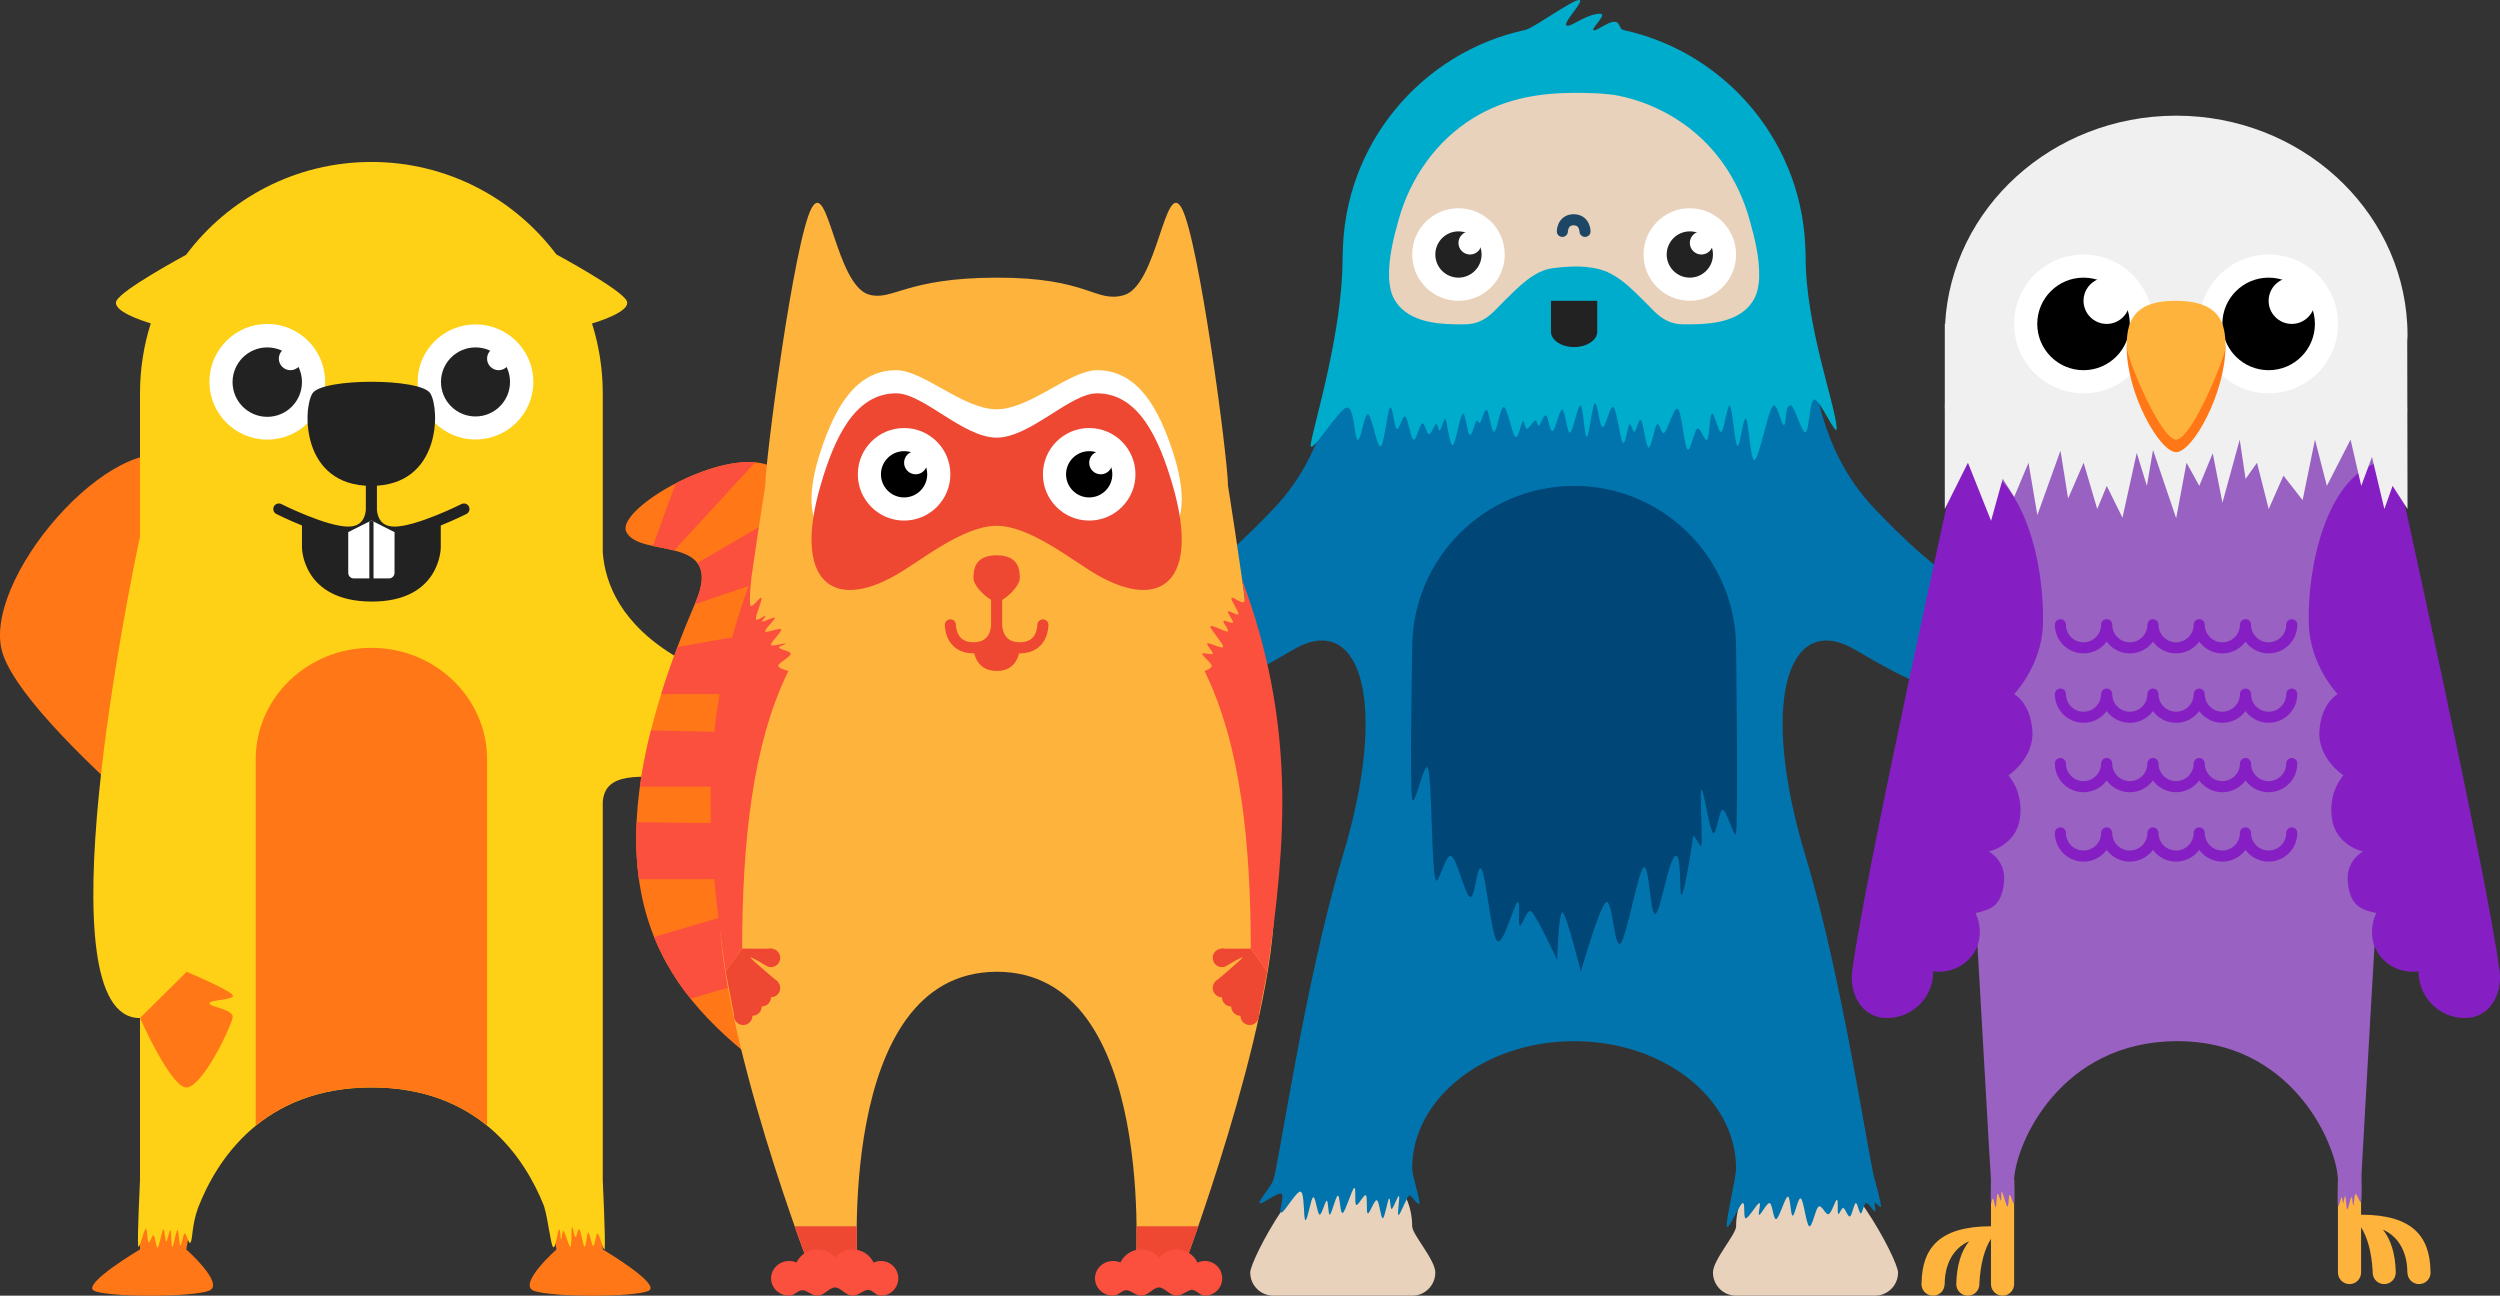 <?xml version="1.0" encoding="UTF-8"?>
<svg id="Layer_2" data-name="Layer 2" xmlns="http://www.w3.org/2000/svg" xmlns:xlink="http://www.w3.org/1999/xlink" viewBox="0 0 2701.28 1400">
  <rect x="0" y="0" width="2701.28" height="1400" fill="#333333" stroke="none"/>
  <defs>
    <style>
      .cls-1 {
        fill: #fed116;
      }

      .cls-1, .cls-2, .cls-3, .cls-4, .cls-5, .cls-6, .cls-7, .cls-8, .cls-9, .cls-10, .cls-11, .cls-12, .cls-13, .cls-14, .cls-15, .cls-16, .cls-17 {
        stroke-width: 0px;
      }

      .cls-1, .cls-2, .cls-3, .cls-4, .cls-5, .cls-6, .cls-7, .cls-8, .cls-9, .cls-11, .cls-13, .cls-14, .cls-15, .cls-16, .cls-17 {
        fill-rule: evenodd;
      }

      .cls-18 {
        stroke: #861fc3;
      }

      .cls-18, .cls-19, .cls-10, .cls-20, .cls-21 {
        fill: none;
      }

      .cls-18, .cls-19, .cls-20, .cls-21 {
        stroke-linecap: round;
        stroke-linejoin: round;
        stroke-width: 12px;
      }

      .cls-2 {
        fill: #861fc3;
      }

      .cls-22 {
        clip-path: url(#clippath);
      }

      .cls-3 {
        fill: #004777;
      }

      .cls-23 {
        clip-path: url(#clippath-1);
      }

      .cls-24 {
        clip-path: url(#clippath-3);
      }

      .cls-25 {
        clip-path: url(#clippath-2);
      }

      .cls-4 {
        fill: #e9d2bc;
      }

      .cls-5 {
        fill: #fb503d;
      }

      .cls-6 {
        fill: #ee4732;
      }

      .cls-7 {
        fill: #f0f0f0;
      }

      .cls-8 {
        fill: #feb43c;
      }

      .cls-19 {
        stroke: #1d4765;
      }

      .cls-9 {
        fill: #222;
      }

      .cls-10 {
        clip-rule: evenodd;
      }

      .cls-11 {
        fill: #9961c1;
      }

      .cls-20 {
        stroke: #222;
      }

      .cls-21 {
        stroke: #ee4732;
      }

      .cls-12, .cls-17 {
        fill: #ff7717;
      }

      .cls-13 {
        fill: #fff;
      }

      .cls-14 {
        fill: #00accc;
      }

      .cls-15 {
        fill: #000;
      }

      .cls-16 {
        fill: #0174ad;
      }
    </style>
    <clipPath id="clippath">
      <path class="cls-10" d="M201.06,275.35c45.61-60.91,118.35-100.35,200.22-100.35s154.45,39.36,200.07,100.15l-.07-.15s69.71,37.5,75.85,50c5.43,11.08-29.46,22.16-37.46,24.54,7.54,23.81,11.61,49.17,11.61,75.46v171.84c5.09,67.33,68.29,178.02,433.55,178.16,13.01,0,76.76-.02,76.73,50-.03,51.4-76.73,50-76.73,50-308.27-9.04-428.52-70.16-433.55-8.56v408.56c0,.1,3.04,64.28,2.13,73.94-.57,5.99-5.55-15.52-7.62-15.94-2.07-.42-3.1,13.6-4.8,13.42-1.7-.18-3.85-14.62-5.41-14.49-1.55.13-2.31,15.86-3.9,15.27-1.58-.58-3.96-16.99-5.61-18.76-1.65-1.77-2.92,8.54-4.26,8.11-1.35-.42-2.91-12.43-3.82-10.66-.91,1.77-.12,20.6-1.63,21.31-1.51.71-5.74-15.74-7.42-17.05-1.68-1.3-1.83,9.52-2.65,9.23-.82-.29-.77-12.25-2.25-10.95-1.48,1.3-3.91,22.99-6.62,18.76-2.71-4.23-5.2-29.78-9.64-44.13-20.67-51.88-70.75-128.22-186.52-128.08-117.66.15-167.47,78.91-187.51,130.7-6.67,19.1-5.37,32.01-7.79,36.76-1.78,3.48-4.59-10.18-6.44-9.65-1.85.54-3.37,13.47-4.67,12.87-1.29-.61-1.64-16.75-3.1-16.5-1.45.26-4.37,18.03-5.62,18.03-1.25,0-.81-17.04-1.9-17.99-1.09-.95-3.33,12.42-4.63,12.29-1.3-.13-1.64-14.13-3.18-13.06-1.54,1.06-4.29,18.38-6.03,19.44-1.74,1.07-2.77-12.14-4.41-13.05-1.64-.91-3.98,8.76-5.41,7.58-1.43-1.19-1.29-15.3-3.18-14.7-1.89.6-7.35,25.09-8.13,18.33-1.02-8.78,1.99-70.94,2-71.04v-174.99c-107.69.91-11.08-468.12,0-520.31v-154.7c0-26.34,4.08-51.73,11.65-75.58-8.67-2.6-42.42-13.51-37.07-24.42,5.78-11.79,68.15-45.83,75.2-49.65h0Z"/>
    </clipPath>
    <clipPath id="clippath-1">
      <path class="cls-10" d="M326.28,591.77s.29,57.9,75,58.23c74.71.33,75-58.23,75-58.23v-30.46l-50,13.69-25-12.62-25.07,12.62-49.93-13.69v30.46h0Z"/>
    </clipPath>
    <clipPath id="clippath-2">
      <path class="cls-10" d="M801.88,1134.83c-103.97-86.64-170.28-205.62-50-484.83,31.05-73.66-59.62-46.14-75-75-15.38-28.86,152.09-119.79,175-50s-50,609.83-50,609.83h0Z"/>
    </clipPath>
    <clipPath id="clippath-3">
      <path class="cls-10" d="M826.88,525s-50,308.33-50,450,100,400,100,400h50s-25.07-324.6,150-325c175.07-.4,150,325,150,325h50s100-265.34,100-400c0-141.67-50-450-50-450h-500Z"/>
    </clipPath>
  </defs>
  <g id="Layer_1-2" data-name="Layer 1">
    <g>
      <path class="cls-4" d="M1850.88,1375c0-13.8,25-41.09,25-50,0-41.39,33.61-75,75-75s100,111.2,100,125-11.2,25-25,25h-150c-13.8,0-25-11.2-25-25h0Z"/>
      <path class="cls-4" d="M1550.88,1375c0-13.8-25-41.09-25-50,0-41.39-33.61-75-75-75s-100,111.2-100,125,11.2,25,25,25h150c13.8,0,25-11.2,25-25h0Z"/>
      <path class="cls-16" d="M1450.88,274.19c.44-137.61,499.56-137.61,500,0v.81c.32,115.62,10.36,207.31,75,275,22.33,23.39,72.44,75.11,125,100,54.99,26.04,112.27,24.73,125,25,27.6,0,50,22.4,50,50s-22.41,50-50,50c-150.9-.33-214.66-39.92-275-75-70.16-37.29-99.72,60.57-50,225,40.87,135.16,69.62,337.03,75,350,0,0,6.61,24.56,6.61,28.73,0,2.53-5.5-4.61-6.61-3.73-1.1.88,1.59,8.99,0,8.99s-6.99-9.34-9.54-8.99c-2.55.35-3.89,11.09-5.75,11.09s-3.48-11.64-5.43-11.09c-1.95.55-4.05,13.53-6.29,14.41-2.23.88-5-8.65-7.12-9.13-2.12-.48-4.43,7.76-5.58,6.28-1.15-1.48.4-15.24-1.32-15.19-1.72.06-5.68,14.3-8.98,15.53-3.3,1.23-7.31-10.34-10.8-8.16-3.49,2.18-6.94,22.72-10.15,21.26-3.2-1.46-6.07-28.11-9.07-30.02-2.99-1.91-6.53,18.92-8.89,18.59-2.36-.33-2.33-21.19-5.28-20.58-2.94.61-9.14,23.05-12.39,24.22s-4.05-16.45-7.12-17.2c-3.07-.75-9.43,12.69-11.32,12.69s2.42-13.31,0-12.69c-2.42.61-11.53,16.38-14.54,16.38s-.07-17.81-3.5-16.38c-3.42,1.44-15.89,31.25-17.05,25-1.16-6.25,10.08-52.35,10.08-62.5,0-75.59-77.8-137.02-173.87-137.5h-1.13c-96.58,0-175,61.61-175,137.5.05,7.13,8.34,32.67,7.87,37.5-.44,4.53-9.21-8.97-10.66-8.52-2.76.84-9.96,21.2-11.87,21.35-1.91.16,1.66-19.34.42-20.42-1.24-1.08-6.06,13.47-7.85,13.92-1.8.45-1.32-12.89-2.92-11.22-1.6,1.66-4.51,20.92-6.71,21.21-2.19.29-3.73-18.58-6.44-19.45-2.71-.87-7.82,15.1-9.8,14.21-1.98-.89.03-18.04-2.05-19.57-2.08-1.53-8.34,11.69-10.45,10.38-2.11-1.31.23-19.7-2.2-18.25-2.43,1.45-9.43,25.56-12.36,26.94-2.93,1.38-2.89-18.95-5.2-18.66-2.31.29-6.63,19.48-8.64,20.4-2.01.92-1.56-14.9-3.42-14.88-1.86.02-5.31,15.62-7.75,14.98-2.44-.63-4.34-19.78-6.89-18.79-2.55.99-6.18,25.72-8.43,24.72-2.25-1-.73-29.38-5.06-30.73-4.33-1.35-17.43,22.28-20.93,22.64-3.51.36,3.81-18.75-.1-20.47-3.91-1.71-21.95,12.66-23.38,10.2-1.43-2.47,13.3-19.06,14.79-25,5.38-12.97,34.13-214.84,75-350,49.72-164.43,20.16-262.29-50-225-60.35,35.08-124.1,74.67-275,75-27.6,0-50-22.4-50-50s22.4-50,50-50c12.73-.27,70.01,1.04,125-25,52.56-24.89,102.67-76.61,125-100,64.64-67.69,74.68-159.38,75-275v-.81h0Z"/>
      <path class="cls-3" d="M1525.88,863.32c-2.87-16.34,0-152.21,0-163.32,0-96.58,78.42-175,175-175s175,78.42,175,175c0,8.5,2.4,175,0,200-.92,9.58-10.24-25-14.41-25s-6.74,28.63-10.59,25c-3.85-3.63-10.42-48.99-12.5-46.76-2.08,2.24,1.48,51.77,0,60.18-.76,4.33-8.45-14.12-8.91-9.74-.7,6.7-9.01,59.51-12.25,63.06-3.25,3.55.36-47.39-7.23-41.74-7.6,5.65-15.72,60.44-21.4,62.5-5.68,2.06-6.42-55.47-12.7-50.15-6.28,5.32-18.21,75.8-25,82.07-6.79,6.27-8.59-49.52-15.72-44.43-7.13,5.1-27.05,75-27.05,75,0,0-15.41-61.92-19.68-64.04-4.27-2.12-5.94,51.31-5.94,51.31,0,0-21.14-46.02-27.87-52.23-4.78-4.41-10,16.64-12.51,14.96-2.51-1.67,1.53-27.79-2.54-25-4.07,2.79-15.42,47.69-21.87,41.74-6.45-5.95-11.93-69.53-16.82-77.44-4.89-7.92-7.03,32.33-12.5,29.95-5.47-2.38-14.08-41.04-20.33-44.25-6.25-3.21-14.58,34.77-17.17,25-4.16-15.72-3.63-104.9-7.8-119.34-3.41-11.82-15.08,44.79-17.2,32.67h0Z"/>
      <path class="cls-14" d="M1450.88,275.93c.38-119.63,84.96-219.59,197.53-243.67,8.06-1.72,48.99-31.31,57.31-32.23,9.15-1.02-21.15,27.8-11.73,27.8,5.22,0,20.83-12.8,34.84-13.04,9.05-.16-11.48,17.47-6.56,18.07,3.96.48,20.58-14.06,25.93-7.83,2.52,2.94,2.48,6.65,6.23,7.47,112.02,24.49,196.06,124.19,196.44,243.43v.81c.21,75.61,32.07,159.55,33.66,185.37.8,12.92-18.48-31.25-24.09-30.45-5.61.8-5.34,34.2-9.57,35.26-4.22,1.05-12.02-28.75-15.77-28.94-7.51-.38-4.28,21.06-7.58,21.23-3.3.17-7.14-26.23-12.19-20.2-5.26,6.28-14.56,55.61-19.35,57.85-4.8,2.24-6.29-41.87-9.43-44.42-3.13-2.55-6.47,31.42-9.37,29.11-2.9-2.31-5.16-40.5-8.03-42.97-2.88-2.47-6.02,26.78-9.24,28.17-3.22,1.39-7.54-21.23-10.1-19.85-2.56,1.38-2.62,25.44-5.25,28.14-2.63,2.7-6.99-13.64-10.55-11.93-3.56,1.71-7.29,25.75-10.81,22.19-3.51-3.56-6.1-40.61-10.27-43.56-4.17-2.95-10.97,23.06-14.73,25.88-3.18,2.38-5.01-11.64-7.83-8.98-2.82,2.66-6.21,25.7-9.07,24.94-2.86-.76-5.55-26.67-8.09-29.51-2.54-2.85-5.07,11.67-7.17,12.43-2.1.76-3.37-9.83-5.45-7.88-2.08,1.96-4.15,22.72-7.03,19.61-2.88-3.12-6.59-35.52-10.25-38.31-3.66-2.8-8.38,22.23-11.74,21.54-3.35-.7-5.53-27.48-8.37-25.72-2.84,1.75-6.08,35.88-8.66,36.24-2.58.36-3.78-33.33-6.81-34.08-3.02-.76-8.06,28.78-11.34,29.55-3.28.77-5.2-24.64-8.33-24.93-3.12-.29-7.46,22.16-10.42,23.2-2.96,1.04-4.85-15.96-7.32-16.95-2.47-.99-5.6,10.09-7.5,11.02-1.9.92-1.72-6.06-3.89-5.49-2.17.58-6.92,8.8-9.16,8.95-2.24.15-2.2-9.48-4.27-8.05-2.08,1.43-4.77,19.22-8.19,16.65-3.42-2.57-8.52-31.17-12.33-32.07-3.81-.9-7.44,26.14-10.53,26.68-3.09.54-5.44-21.86-8.01-23.44-2.57-1.58-5.54,12-7.39,13.95-.99,1.04-2.74-3.35-3.67-2.26-1.85,2.17-4.93,16.54-7.4,15.26-2.48-1.28-4.39-24.76-7.44-22.92-3.05,1.83-7.79,33-10.88,33.92-3.08.93-6-24.05-7.63-28.38-.38-1-1.62,1.47-2.11,2.42-1.08,2.09-3,9.6-4.37,10.15-1.38.54-1.96-7.55-3.88-6.89-1.92.67-5.15,11.02-7.64,10.9-2.49-.13-4.49-12.64-7.29-11.66-2.79.98-6.41,18.78-9.47,17.54-3.06-1.24-5.88-23.05-8.89-25-3.01-1.95-6.43,14.9-9.18,13.32s-4.4-25.99-7.32-22.84c-2.92,3.15-6.23,40.57-10.19,41.75-3.95,1.19-9.41-33.44-13.53-34.65-4.12-1.2-7.4,28.63-11.21,27.42-3.8-1.22-3.19-35.4-11.62-34.71-8.43.68-42.17,56.85-38.95,38.81,4.67-26.16,34.23-120.77,34.46-202.39v-.81h0Z"/>
      <path class="cls-4" d="M1900.83,299.99h0c-.28,7.07-1.77,16.11-5.14,22.46-12.58,23.74-42.31,27.7-66.56,27.97-12.28.14-19.49.52-29.26-4.58-9.45-4.94-16.6-13.99-23.94-21.07-12.8-12.36-25.24-25.72-42.35-32.11-16.89-6.31-38.01-5.13-55.56-2.92-21.22,2.68-38,21.28-52.25,35.03-7.34,7.08-14.49,16.14-23.93,21.07-9.76,5.1-16.97,4.72-29.26,4.58-24.25-.27-53.98-4.23-66.56-27.97-3.37-6.35-4.86-15.39-5.14-22.45h0c-.65-21.3,4.9-43.19,10.6-63.38,12.64-44.74,40.61-84.64,80.5-109.14,33.62-20.65,70.03-26.99,108.86-27.14,13.37-.05,34.59.31,48.86,3.28,36.1,7.5,70.22,26.1,95.59,52.82,21.46,22.59,36.47,50.29,44.91,80.19,5.7,20.19,11.25,42.08,10.6,63.37"/>
      <path class="cls-19" d="M1688.13,250s.15-12.59,12.26-12.53c12.11.06,12.25,12.53,12.25,12.53"/>
      <path class="cls-13" d="M1825.88,225c27.6,0,50,22.4,50,50s-22.41,50-50,50-50-22.4-50-50,22.4-50,50-50h0Z"/>
      <path class="cls-13" d="M1575.88,225c27.59,0,50,22.4,50,50s-22.41,50-50,50-50-22.4-50-50,22.4-50,50-50h0Z"/>
      <path class="cls-9" d="M1825.88,250c13.8,0,25,11.2,25,25s-11.2,25-25,25-25-11.2-25-25,11.2-25,25-25h0Z"/>
      <path class="cls-9" d="M1575.88,250c13.8,0,25,11.2,25,25s-11.2,25-25,25-25-11.2-25-25,11.2-25,25-25h0Z"/>
      <path class="cls-13" d="M1838.38,250c6.9,0,12.5,5.6,12.5,12.5s-5.6,12.5-12.5,12.5-12.5-5.6-12.5-12.5,5.6-12.5,12.5-12.5h0Z"/>
      <path class="cls-13" d="M1588.38,250c6.9,0,12.5,5.6,12.5,12.5s-5.6,12.5-12.5,12.5-12.5-5.6-12.5-12.5,5.6-12.5,12.5-12.5h0Z"/>
      <path class="cls-9" d="M1725.84,358.34v-33.34h-50v33.34c0,9.2,11.2,16.66,25,16.66s25-7.46,25-16.66h0Z"/>
      <path class="cls-8" d="M2551.17,1262.5h-25v112.5c0,6.9,5.6,12.5,12.5,12.5s12.5-5.6,12.5-12.5v-48.99c7.25,11.58,11.4,27.61,12.54,47.96-.03.34-.04.68-.04,1.03,0,.76.07,1.5.2,2.22h0c1.05,5.84,6.16,10.27,12.3,10.27,6.9,0,12.5-5.6,12.5-12.5,0-.22,0-.44-.02-.66-.57-20.09-5.38-35.07-13.86-45.64,18.15,7.78,26.44,26.37,26.37,46.3h.12c0,6.9,5.6,12.5,12.5,12.5s12.5-5.6,12.5-12.5c0-.63-.05-1.25-.14-1.85-.74-37.13-19.29-60.62-74.98-60.65v-50h0Z"/>
      <path class="cls-8" d="M2151.28,1275h25v112.5c0,6.9-5.6,12.5-12.5,12.5s-12.5-5.6-12.5-12.5v-48.99c-7.25,11.58-11.4,27.61-12.54,47.96.03.34.04.68.04,1.03,0,.76-.07,1.5-.2,2.22h0c-1.05,5.84-6.16,10.28-12.3,10.28-6.9,0-12.5-5.6-12.5-12.5,0-.22,0-.44.02-.66.57-20.09,5.38-35.07,13.86-45.64-18.15,7.78-26.44,26.37-26.37,46.3h-.11c0,6.9-5.6,12.5-12.5,12.5s-12.5-5.6-12.5-12.5c0-.63.05-1.25.14-1.85.74-37.13,19.29-60.62,74.98-60.65v-50h0Z"/>
      <path class="cls-11" d="M2601.18,440.21c.02-1.59-.04-3.71.1-2.71.13.93.09,1.83-.1,2.71,0,.45-.02.87-.04,1.15-7.89,88.73-46,763.69-49.58,828.62,0,.07.67,24.95-.39,28.31-1.01,3.21-4.57-8.85-5.96-8.16-1.38.7-1.6,11.76-2.35,12.33-.75.58-1.05-9.58-2.16-8.87-1.1.71-3.35,13.32-4.46,13.11-1.1-.21-1.41-13.23-2.15-14.35-.74-1.12-1.64,7.4-2.29,7.64-.66.23-.72-6.75-1.66-6.25-.94.5-3.38,12.55-3.98,9.25-.55-3.03-.08-23.07.07-29.01-2.06-38.7-50.26-149.96-174.96-149-125.27.96-172.83,110.17-174.95,148.92.16,5.46.63,23.45-.05,26.08-.8,3.11-3.63-9.59-4.83-8.97s-.98,13.18-2.36,12.66c-1.38-.53-4.77-14.77-5.95-15.82-1.18-1.06-.3,9.16-1.11,9.49-.81.32-2.81-8.74-3.74-7.55-.93,1.19-1.03,13.82-1.83,14.69-.8.87-2.13-8.72-2.99-9.47-.87-.75-2.02,6.79-2.19,4.98-.29-3.05-.11-19.19-.03-25.31-1.43-17.1-41.58-741.74-49.82-833.33-.11-1.28-.43-5.13-.15-3.86,6.11,27.46,489.24,50.61,499.9,2.71h0Z"/>
      <path class="cls-2" d="M2114.18,500.37c7.18-2.17-4.85-8.42,19.54-.37,53.71,17.72,75.76,110.03,73.71,175-1.39,44.14-31.15,75-31.15,75,0,0,17.59,9.23,19.73,39.4,2.14,30.17-25.93,48.37-25.93,48.37,0,0,16.64,17.34,12.42,46.69-4.22,29.35-33.65,35.63-33.65,35.63,0,0,19.2,9.37,16.4,34.07-2.8,24.7-14.01,28.68-30.73,32.44,3,5.91,4.5,12.59,4.68,19.66.62,24-19,43.59-43.96,43.75-2.17.01-4.3-.16-6.38-.46,0,.15,0,.31,0,.46,0,27.6-22.4,50-50,50s-40.5-26.61-37.58-50c12.47-100,112.42-550,112.42-550l.48.37h0Z"/>
      <path class="cls-2" d="M2587.98,500.37c-7.18-2.17,4.85-8.42-19.54-.37-53.71,17.72-75.76,110.03-73.71,175,1.39,44.14,31.15,75,31.15,75,0,0-17.59,9.23-19.73,39.4-2.14,30.17,25.93,48.37,25.93,48.37,0,0-16.64,17.34-12.42,46.69,4.22,29.35,33.65,35.63,33.65,35.63,0,0-19.2,9.37-16.4,34.07,2.8,24.7,14.01,28.68,30.73,32.44-3,5.91-4.5,12.59-4.69,19.66-.62,24,19,43.59,43.96,43.75,2.17.01,4.3-.16,6.39-.46,0,.15,0,.31,0,.46,0,27.6,22.41,50,50,50s40.5-26.61,37.58-50c-12.47-100-112.42-550-112.42-550l-.48.37h0Z"/>
      <path class="cls-18" d="M2476.28,675c0,13.8-11.2,25-25,25s-25-11.2-25-25c0,13.8-11.2,25-25,25s-25-11.2-25-25c0,13.8-11.2,25-25,25s-25-11.2-25-25c0,13.8-11.2,25-25,25s-25-11.2-25-25c0,13.8-11.2,25-25,25s-25-11.2-25-25M2476.28,750c0,13.8-11.2,25-25,25s-25-11.2-25-25c0,13.8-11.2,25-25,25s-25-11.2-25-25c0,13.8-11.2,25-25,25s-25-11.2-25-25c0,13.8-11.2,25-25,25s-25-11.2-25-25c0,13.8-11.2,25-25,25s-25-11.2-25-25M2476.28,825c0,13.8-11.2,25-25,25s-25-11.2-25-25c0,13.8-11.2,25-25,25s-25-11.2-25-25c0,13.8-11.2,25-25,25s-25-11.2-25-25c0,13.8-11.2,25-25,25s-25-11.2-25-25c0,13.8-11.2,25-25,25s-25-11.2-25-25M2476.26,900c0,13.8-11.2,25-25,25s-25-11.2-25-25c0,13.8-11.2,25-25,25s-25-11.2-25-25c0,13.8-11.2,25-25,25s-25-11.2-25-25c0,13.8-11.2,25-25,25s-25-11.2-25-25c0,13.8-11.2,25-25,25s-25-11.2-25-25"/>
      <path class="cls-7" d="M2101.7,350c6.84-125.03,115.65-224.6,248.85-225h.81s.81,0,.81,0c133.2.4,242.01,99.97,248.85,225h0c.23,4.14.34,8.31.34,12.5,0,1.3-.03,2.58-.15,3.86-.04.47-.1.95-.16,1.42l.31,182.22-16.15-25-8.85,25-13.4-56.31-11.6,31.31-11.56-50-25.6,50-12.84-50-13.36,65.43-20.71-26.55-15.93,36.12-12.66-50-12.34,17.5-6.31-42.5-18.69,68.22-10.49-53.48-14.51,35.26-13.79-25-11.21,59.94-25-73.72-6.63,38.79-10.96-35.61-15.42,70-16.98-34.39-10.3,25-14.7-50-16.77,38.64-8.23-51.72-25,69.61-9.56-56.54-15.44,36.89-12.41-19.6-12.59,45.46-25-62.75-25,50v-200h.34Z"/>
      <path class="cls-13" d="M2451.28,275c41.39,0,75,33.61,75,75s-33.61,75-75,75-75-33.61-75-75,33.61-75,75-75h0Z"/>
      <path class="cls-13" d="M2251.28,275c41.39,0,75,33.61,75,75s-33.61,75-75,75-75-33.61-75-75,33.61-75,75-75h0Z"/>
      <path class="cls-15" d="M2451.28,300c27.6,0,50,22.4,50,50s-22.4,50-50,50-50-22.4-50-50,22.4-50,50-50h0Z"/>
      <path class="cls-15" d="M2251.28,300c27.6,0,50,22.4,50,50s-22.4,50-50,50-50-22.4-50-50,22.4-50,50-50h0Z"/>
      <path class="cls-13" d="M2476.28,300c13.8,0,25,11.2,25,25s-11.2,25-25,25-25-11.2-25-25,11.2-25,25-25h0Z"/>
      <path class="cls-13" d="M2276.28,300c13.8,0,25,11.2,25,25s-11.2,25-25,25-25-11.2-25-25,11.2-25,25-25h0Z"/>
      <path class="cls-17" d="M2351.36,488.56c-17.79-.02-53.51-63.17-53.45-113.67.02-18.89,106.92-18.82,106.75.1-.46,50.33-35.51,113.58-53.3,113.56h0Z"/>
      <path class="cls-8" d="M2351.36,475c-6.73,0-16.74-14.36-26.28-32.27-14.09-26.44-27.16-60.61-27.17-67.73-.01-23.58,3.97-50.33,53.45-50,49.48.33,53.29,26.46,53.3,50.04,0,2.84-2.59,11.24-6.7,22.03-11.36,29.81-34.36,77.92-46.6,77.92h0Z"/>
      <path class="cls-17" d="M201.28,500C134.61,450-15.38,616.67,1.28,700c16.67,83.33,300,300,300,300h100.05s-133.37-450-200.05-500h0Z"/>
      <path class="cls-17" d="M151.28,1324.1s62.99-22.61,56.17-.01c-4.71,15.61-6.17,25.91-6.17,25.91,0,0,41.67,37.04,25,44.44-16.67,7.41-112.5,7.41-125,0-12.5-7.41,50-44.44,50-44.44v-25.9h0Z"/>
      <path class="cls-17" d="M601.28,1350s-1.27-9.03-5.29-22.99c-7.33-25.46,55.29-.28,55.29-.28v23.27l.18.11c3.65,2.18,61.93,37.16,49.82,44.34-12.5,7.41-108.33,7.41-125,0-16.67-7.41,25-44.44,25-44.44h0Z"/>
      <path class="cls-1" d="M201.06,275.35c45.61-60.91,118.35-100.35,200.22-100.35s154.45,39.36,200.07,100.15l-.07-.15s69.71,37.5,75.85,50c5.43,11.08-29.46,22.16-37.46,24.54,7.54,23.81,11.61,49.17,11.61,75.46v171.84c5.09,67.33,68.29,178.02,433.55,178.16,13.01,0,76.76-.02,76.73,50-.03,51.4-76.73,50-76.73,50-308.27-9.04-428.52-70.16-433.55-8.56v408.56c0,.1,3.04,64.28,2.13,73.94-.57,5.99-5.55-15.52-7.62-15.94-2.07-.42-3.1,13.6-4.8,13.42-1.7-.18-3.85-14.62-5.41-14.49-1.55.13-2.31,15.86-3.9,15.27-1.58-.58-3.96-16.99-5.61-18.76-1.65-1.77-2.92,8.54-4.26,8.11-1.35-.42-2.91-12.43-3.82-10.66-.91,1.77-.12,20.6-1.63,21.31-1.51.71-5.74-15.74-7.42-17.05-1.68-1.3-1.83,9.52-2.65,9.23-.82-.29-.77-12.25-2.25-10.95-1.48,1.3-3.91,22.99-6.62,18.76-2.71-4.23-5.2-29.78-9.64-44.13-20.67-51.88-70.75-128.22-186.52-128.08-117.66.15-167.47,78.91-187.51,130.7-6.67,19.1-5.37,32.01-7.79,36.76-1.78,3.48-4.59-10.18-6.44-9.65-1.85.54-3.37,13.47-4.67,12.87-1.29-.61-1.64-16.75-3.1-16.5-1.45.26-4.37,18.03-5.62,18.03-1.25,0-.81-17.04-1.9-17.99-1.09-.95-3.33,12.42-4.63,12.29-1.3-.13-1.64-14.13-3.18-13.06-1.54,1.06-4.29,18.38-6.03,19.44-1.74,1.07-2.77-12.14-4.41-13.05-1.64-.91-3.98,8.76-5.41,7.58-1.43-1.19-1.29-15.3-3.18-14.7-1.89.6-7.35,25.09-8.13,18.33-1.02-8.78,1.99-70.94,2-71.04v-174.99c-107.69.91-11.08-468.12,0-520.31v-154.7c0-26.34,4.08-51.73,11.65-75.58-8.67-2.6-42.42-13.51-37.07-24.42,5.78-11.79,68.15-45.83,75.2-49.65h0Z"/>
      <g class="cls-22">
        <path class="cls-12" d="M276.28,820.46c0-66.48,56.01-120.46,125-120.46s125,53.98,125,120.46v429.54h-250v-429.54h0Z"/>
      </g>
      <path class="cls-13" d="M513.78,350.52c34.49,0,62.5,27.86,62.5,62.17s-28.01,62.17-62.5,62.17-62.5-27.86-62.5-62.17,28.01-62.17,62.5-62.17h0Z"/>
      <path class="cls-13" d="M288.78,350c34.49,0,62.5,28.01,62.5,62.5s-28.01,62.5-62.5,62.5-62.5-28.01-62.5-62.5,28.01-62.5,62.5-62.5h0Z"/>
      <path class="cls-9" d="M513.78,375.39c20.59,0,37.3,16.72,37.3,37.3s-16.72,37.3-37.3,37.3-37.3-16.71-37.3-37.3,16.71-37.3,37.3-37.3h0Z"/>
      <path class="cls-9" d="M288.78,375.39c20.7,0,37.5,16.8,37.5,37.5s-16.8,37.5-37.5,37.5-37.5-16.8-37.5-37.5,16.8-37.5,37.5-37.5h0Z"/>
      <path class="cls-13" d="M538.78,375c6.9,0,12.5,5.6,12.5,12.5s-5.6,12.5-12.5,12.5-12.5-5.6-12.5-12.5,5.6-12.5,12.5-12.5h0Z"/>
      <path class="cls-9" d="M337.65,425c10.66-16.67,116.72-16.67,127.28,0s11.76,100.13-63.97,100c-75.73-.13-73.97-83.33-63.3-100h0Z"/>
      <path class="cls-13" d="M313.78,375c6.9,0,12.5,5.6,12.5,12.5s-5.6,12.5-12.5,12.5-12.5-5.6-12.5-12.5,5.6-12.5,12.5-12.5h0Z"/>
      <path class="cls-17" d="M201.28,1175c-16.67,0-50-75-50-75l50.42-50s45.48,19.31,49.58,25-25,4.96-25,9.13,27.62,6.36,25,15.88c-4.17,15.15-33.33,74.99-50,74.99h0Z"/>
      <path class="cls-20" d="M401.28,500v50.21s.41,24.74-25,24.79c-25.41.05-75-25-75-25M401.28,500v50.21s-.41,24.74,25,24.79c25.41.05,75-25,75-25"/>
      <path class="cls-9" d="M326.28,591.77s.29,57.9,75,58.23c74.71.33,75-58.23,75-58.23v-30.46l-50,13.69-25-12.62-25.07,12.62-49.93-13.69v30.46h0Z"/>
      <g class="cls-23">
        <path class="cls-13" d="M382.28,625c-1.59,0-3.12-.63-4.24-1.76-1.13-1.13-1.76-2.65-1.76-4.24v-66.43l50.07.05s-.05,49.04-.07,66.39c0,3.31-2.69,5.99-6,5.99h-38.01Z"/>
        <polygon class="cls-9" points="403.6 561.31 399.06 561.31 399.06 630.04 403.6 630.04 403.6 561.31 403.6 561.31"/>
      </g>
      <path class="cls-17" d="M801.88,1134.83c-103.97-86.64-170.28-205.62-50-484.83,31.05-73.66-59.62-46.14-75-75-15.38-28.86,152.09-119.79,175-50s-50,609.83-50,609.83h0Z"/>
      <g class="cls-25">
        <polygon class="cls-5" points="664.38 1025 875.49 962.5 901.88 1033.54 717.15 1087.5 664.38 1025 664.38 1025"/>
        <polygon class="cls-5" points="664.38 950 817.84 950 813.92 889.93 664.38 888.1 664.38 950 664.38 950"/>
        <polyline class="cls-5" points="691.02 788.92 664.38 850 826.88 850 826.88 792.07"/>
        <polygon class="cls-5" points="726.88 700 707.23 750 833.94 750 851.88 677.9 726.88 700 726.88 700"/>
        <polygon class="cls-5" points="741.11 615.42 741.11 656.24 876.88 609.93 876.88 536.61 741.11 615.42 741.11 615.42"/>
        <polygon class="cls-5" points="717.62 606.44 826.88 487.76 741.11 491.72 701.88 600 717.62 606.44 717.62 606.44"/>
      </g>
      <path class="cls-8" d="M826.88,525s-50,308.33-50,450,100,400,100,400h50s-25.07-324.6,150-325c175.07-.4,150,325,150,325h50s100-265.34,100-400c0-141.67-50-450-50-450h-500Z"/>
      <g class="cls-24">
        <polygon class="cls-6" points="864.38 1375 859.02 1325 925.68 1325 939.38 1375 864.38 1375 864.38 1375"/>
        <polygon class="cls-6" points="1289.37 1375 1294.72 1325 1228.06 1325 1214.37 1375 1289.37 1375 1289.37 1375"/>
      </g>
      <path class="cls-8" d="M1276.88,225c18.77,34.34,50,271.52,50,300,0,137.98-112.02,250-250,250s-250-112.02-250-250c0-28.48,31.29-265.56,50-300,17.85-32.87,26.21,83.33,62.25,93.37,25.25,7.03,39.44-18.24,137.75-18.37,99.69-.13,106.34,27.54,137.35,18.97,36.29-10.03,44.59-127,62.65-93.97h0Z"/>
      <path class="cls-13" d="M1076.88,442.24c36.16,0,79.17-42.24,108.48-42.24,44.9,0,66.79,42.87,81.36,86.52,30.91,92.61-12.24,121.66-81.36,86.52-27.58-14.02-72.32-46.75-108.48-46.75s-80.9,32.73-108.48,46.75c-69.12,35.14-112.27,6.08-81.36-86.52,14.57-43.65,36.45-86.52,81.36-86.52,29.3,0,72.32,42.24,108.48,42.24h0Z"/>
      <path class="cls-6" d="M1076.88,472.88c36.16,0,79.17-47.88,108.48-47.88,44.9,0,66.79,48.59,81.36,98.06,30.91,104.96-12.24,137.89-81.36,98.06-27.58-15.89-72.32-52.98-108.48-52.98s-80.9,37.09-108.48,52.98c-69.12,39.83-112.27,6.9-81.36-98.06,14.57-49.47,36.45-98.06,81.36-98.06,29.3,0,72.32,47.88,108.48,47.88h0Z"/>
      <path class="cls-13" d="M1176.88,462.49c27.6,0,50,22.4,50,50s-22.4,50-50,50-50-22.4-50-50,22.4-50,50-50h0Z"/>
      <path class="cls-13" d="M976.88,462.49c27.6,0,50,22.4,50,50s-22.4,50-50,50-50-22.4-50-50,22.4-50,50-50h0Z"/>
      <path class="cls-15" d="M1176.88,487.49c13.8,0,25,11.2,25,25s-11.2,25-25,25-25-11.2-25-25,11.2-25,25-25h0Z"/>
      <path class="cls-15" d="M976.88,487.49c13.8,0,25,11.2,25,25s-11.2,25-25,25-25-11.2-25-25,11.2-25,25-25h0Z"/>
      <path class="cls-13" d="M1189.38,487.49c6.9,0,12.5,5.6,12.5,12.5s-5.6,12.5-12.5,12.5-12.5-5.6-12.5-12.5,5.6-12.5,12.5-12.5h0Z"/>
      <path class="cls-13" d="M989.38,487.49c6.9,0,12.5,5.6,12.5,12.5s-5.6,12.5-12.5,12.5-12.5-5.6-12.5-12.5,5.6-12.5,12.5-12.5h0Z"/>
      <path class="cls-6" d="M1051.88,625c0-8.33.4-25.01,25-25,24.6.01,25,16.67,25,25s-16.67,25-25,25-25-16.67-25-25h0Z"/>
      <path class="cls-21" d="M1076.88,625v50.21s.41,24.74-25,24.79c-25.41.05-25-24.79-25-24.79M1076.88,625v50.21s-.41,24.74,25,24.79c25.41.05,25-24.79,25-24.79"/>
      <path class="cls-6" d="M1051.88,700s.1,24.86,25,25c24.9.14,25-25,25-25l-25-12.62-25,12.62h0Z"/>
      <path class="cls-5" d="M902.25,1358.9c4.59-5.44,11.45-8.9,19.12-8.9,9.95,0,18.56,5.83,22.58,14.26,2.41-1.13,5.1-1.76,7.93-1.76,10.35,0,18.75,8.4,18.75,18.75s-8.4,18.75-18.75,18.75c-5.55,0-8.89-6.25-13.97-6.25s-10.2,6.25-16.53,6.25c-7.67,0-12.75-8.9-19.12-8.9s-11.45,8.9-19.12,8.9c-6.15,0-11.07-5.91-16.14-5.91s-8.65,5.91-14.27,5.91c-10.81,0-19.59-8.4-19.59-18.75s8.78-18.75,19.59-18.75c2.82,0,5.49.57,7.91,1.6,4.05-8.34,12.61-14.1,22.5-14.1,7.67,0,14.53,3.46,19.12,8.9h0Z"/>
      <path class="cls-5" d="M1252.25,1358.9c4.59-5.44,11.45-8.9,19.12-8.9,9.95,0,18.56,5.83,22.58,14.26,2.41-1.13,5.1-1.76,7.93-1.76,10.35,0,18.75,8.4,18.75,18.75s-8.4,18.75-18.75,18.75c-5.55,0-8.89-6.25-13.97-6.25s-10.2,6.25-16.53,6.25c-7.67,0-12.75-8.9-19.12-8.9s-11.45,8.9-19.12,8.9c-6.15,0-11.07-5.91-16.14-5.91s-8.65,5.91-14.27,5.91c-10.81,0-19.59-8.4-19.59-18.75s8.78-18.75,19.59-18.75c2.82,0,5.49.57,7.91,1.6,4.05-8.34,12.61-14.1,22.5-14.1,7.67,0,14.53,3.46,19.12,8.9h0Z"/>
      <path class="cls-5" d="M811.77,625c-58.57,156.8-48.38,283.54-27.72,425l17.82-25c.25-112.47,10.45-219.4,50-300,0,0-11.34-2.78-10.93-5.86.41-3.08,13.24-9.4,13.39-12.59.15-3.19-11.55-4.66-12.48-6.55-.93-1.89,8.35-4.23,6.89-4.78-1.45-.55-14.84,3.98-15.62,1.47-.78-2.51,12-14.11,10.95-16.51-1.04-2.4-16.07,4.18-17.2,2.09-1.14-2.09,10.89-12.83,10.38-14.61-.51-1.78-11.71,4.31-13.44,3.94-1.73-.37,4.22-5.7,3.06-6.18-1.16-.48-9.35,6.51-10.03,3.29-.68-3.22,6.94-20.2,5.95-22.63-.98-2.43-10.02,11.56-11.86,8.05-1.84-3.51.83-29.13.83-29.13h0Z"/>
      <path class="cls-6" d="M834.16,1025.06l-32.28-.06-17.82,25,9.68,50,46.91-38.94s-27.26-23.03-29.56-26.06c-2.29-3.03,15.79,7.87,15.79,7.87,0,0,5.43-9.04,7.28-17.81h0Z"/>
      <path class="cls-6" d="M803.04,1087.56c5.52,0,10,4.48,10,10s-4.48,10-10,10-10-4.48-10-10,4.48-10,10-10h0Z"/>
      <path class="cls-6" d="M813.04,1077.56c5.52,0,10,4.48,10,10s-4.48,10-10,10-10-4.48-10-10,4.48-10,10-10h0Z"/>
      <path class="cls-6" d="M823.04,1067.56c5.52,0,10,4.48,10,10s-4.48,10-10,10-10-4.48-10-10,4.48-10,10-10h0Z"/>
      <path class="cls-6" d="M833.04,1057.56c5.52,0,10,4.48,10,10s-4.48,10-10,10-10-4.48-10-10,4.48-10,10-10h0Z"/>
      <path class="cls-6" d="M833.04,1025c5.52,0,10,4.48,10,10s-4.48,10-10,10-10-4.48-10-10,4.48-10,10-10h0Z"/>
      <path class="cls-5" d="M1341.61,625c58.57,156.8,48.38,283.54,27.72,425l-17.82-25c-.25-112.47-10.45-219.4-50-300,0,0,8.15-2.72,7.74-5.79-.41-3.08-10.38-10.5-10.2-12.65.18-2.15,10.36,1.62,11.29-.27.93-1.89-7.59-9.83-5.71-11.06,1.89-1.24,16.47,6.7,17.03,3.64.55-3.05-14.51-19.19-13.71-21.95.81-2.77,16.21,6.34,18.55,5.36,2.34-.98-5.45-9.66-4.49-11.26.96-1.6,9.42,3.39,10.23,1.67.81-1.72-6.35-10.44-5.37-11.99.98-1.55,10.64,5.15,11.26,2.72.62-2.44-8.59-15.09-7.55-17.32,1.04-2.23,11.94,7.44,13.77,3.92,1.84-3.51-2.75-25-2.75-25h0Z"/>
      <path class="cls-6" d="M1319.23,1025.06l32.28-.06,17.82,25-9.68,50-46.91-38.94s27.26-23.03,29.56-26.06-15.79,7.87-15.79,7.87c0,0-5.43-9.04-7.28-17.81h0Z"/>
      <path class="cls-6" d="M1350.35,1087.56c-5.52,0-10,4.48-10,10s4.48,10,10,10,10-4.48,10-10-4.48-10-10-10h0Z"/>
      <path class="cls-6" d="M1340.35,1077.56c-5.52,0-10,4.48-10,10s4.48,10,10,10,10-4.48,10-10-4.48-10-10-10h0Z"/>
      <path class="cls-6" d="M1330.35,1067.56c-5.52,0-10,4.48-10,10s4.48,10,10,10,10-4.48,10-10-4.48-10-10-10h0Z"/>
      <path class="cls-6" d="M1320.35,1057.56c-5.52,0-10,4.48-10,10s4.48,10,10,10,10-4.48,10-10-4.48-10-10-10h0Z"/>
      <path class="cls-6" d="M1320.35,1025c-5.52,0-10,4.48-10,10s4.48,10,10,10,10-4.48,10-10-4.48-10-10-10h0Z"/>
    </g>
  </g>
</svg>
